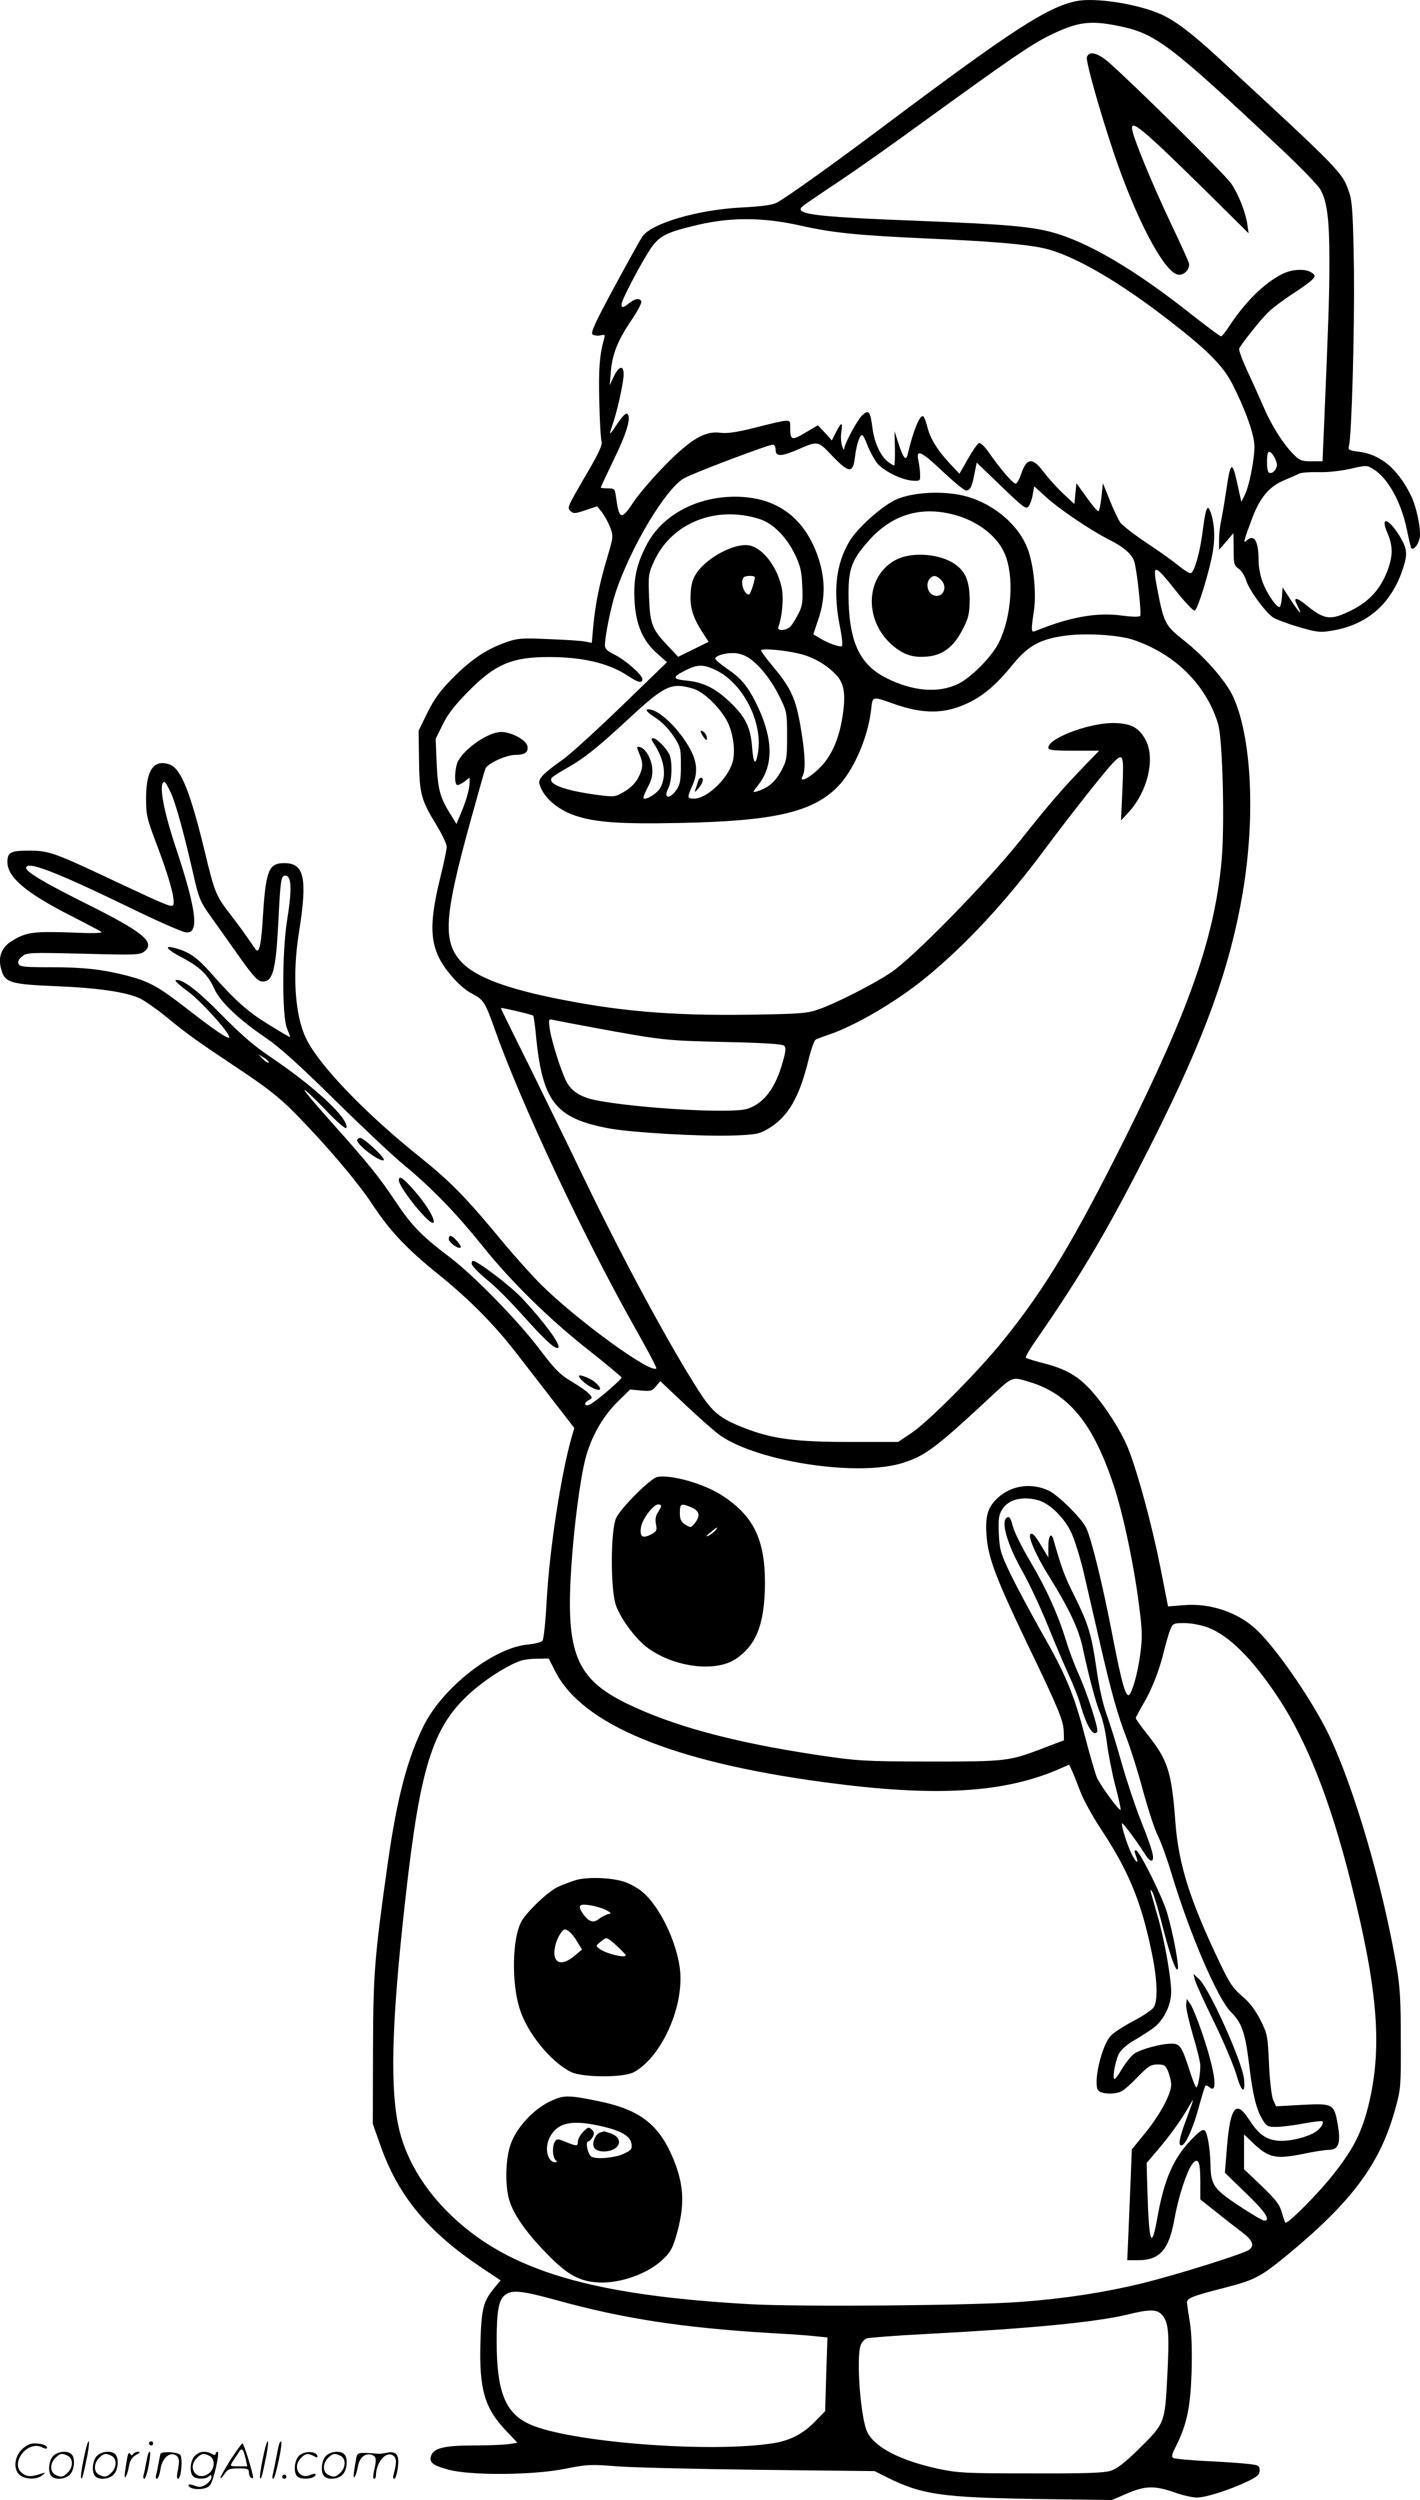 <svg version="1.0" xmlns="http://www.w3.org/2000/svg"
  viewBox="0 0 682.087 1200.777"
 preserveAspectRatio="xMidYMid meet">
<g transform="translate(-0.432,1200.567) scale(0.1,-0.1)"
fill="#000000" stroke="none">
<path d="M5173 12000 c-138 -29 -305 -137 -903 -585 -269 -202 -485 -356 -535
-383 -21 -11 -73 -18 -170 -23 -212 -11 -436 -77 -477 -142 -8 -12 -68 -120
-133 -240 -95 -176 -115 -221 -104 -228 8 -5 25 -7 38 -4 21 5 23 3 17 -17
-22 -76 -27 -148 -23 -302 2 -94 7 -180 11 -191 5 -14 -12 -52 -60 -135 -109
-187 -106 -182 -89 -199 13 -13 21 -13 71 4 l57 19 23 -29 c12 -16 30 -48 39
-72 16 -42 16 -45 -14 -146 -36 -119 -57 -221 -67 -330 l-7 -79 -31 6 c-17 4
-96 9 -176 12 -130 6 -151 4 -204 -15 -94 -33 -165 -80 -253 -168 -64 -64 -90
-100 -125 -169 l-43 -88 2 -140 c2 -163 10 -192 83 -312 28 -45 50 -92 50
-105 0 -14 -14 -81 -31 -149 -61 -248 -50 -348 50 -467 35 -42 73 -75 103 -90
53 -27 63 -41 106 -163 127 -361 431 -1007 677 -1443 59 -104 105 -191 102
-194 -27 -26 -379 230 -553 402 -44 44 -125 134 -180 200 -179 217 -252 292
-401 412 -263 210 -485 441 -548 570 -54 110 -67 306 -35 508 42 262 27 335
-70 335 -77 0 -90 -34 -105 -291 -7 -104 -17 -145 -32 -124 -5 6 -23 33 -42
60 -19 28 -56 77 -81 110 -67 86 -75 104 -120 292 -71 294 -116 407 -171 427
-75 26 -112 -25 -113 -159 0 -85 3 -98 51 -225 57 -151 86 -251 81 -285 -3
-22 -16 -16 -264 100 -314 148 -333 155 -432 155 -87 0 -102 -8 -102 -55 0
-74 93 -151 315 -263 66 -34 127 -66 135 -71 10 -8 -36 -9 -150 -4 -178 6
-213 1 -282 -43 -47 -30 -64 -76 -48 -133 17 -65 42 -73 265 -82 196 -8 330
-27 400 -58 22 -10 78 -49 125 -87 106 -87 144 -114 355 -255 128 -85 192
-135 260 -204 150 -151 309 -338 380 -447 83 -126 165 -212 315 -333 151 -122
271 -243 383 -389 51 -66 132 -171 181 -234 l89 -115 -12 -41 c-52 -182 -107
-539 -121 -792 -5 -97 -14 -182 -20 -189 -6 -7 -37 -15 -70 -18 -164 -15 -407
-204 -500 -389 -79 -159 -129 -348 -174 -668 -63 -446 -69 -524 -70 -895 l-1
-350 36 -102 c87 -247 229 -417 491 -592 l87 -58 -30 -36 c-54 -66 -62 -99
-67 -263 -6 -225 20 -315 123 -423 l55 -58 -46 -7 c-26 -3 -103 -6 -171 -6
-135 0 -186 -13 -198 -50 -10 -31 8 -46 83 -66 104 -29 407 -27 560 4 105 21
123 22 250 12 75 -6 385 -13 687 -17 l550 -6 60 -30 c167 -83 261 -97 720
-104 l360 -5 72 31 c88 38 134 39 228 6 39 -14 87 -25 108 -25 44 0 156 36
243 77 48 23 59 33 59 53 0 23 -5 26 -52 31 -29 4 -119 10 -201 14 -82 4 -155
11 -162 15 -9 5 -7 17 9 48 56 111 73 189 79 362 3 108 0 191 -8 240 -7 41
-13 84 -14 95 -1 23 22 32 194 76 136 36 162 50 300 164 303 252 435 432 506
690 27 96 28 109 27 335 0 193 -4 257 -22 360 -67 385 -199 838 -321 1098 -76
160 -249 414 -348 508 -88 85 -224 131 -351 120 l-76 -6 -37 188 c-39 197
-108 454 -154 569 -33 84 -114 210 -181 283 -62 68 -123 102 -226 128 -43 11
-81 23 -85 26 -3 4 14 34 38 69 235 339 360 552 574 977 249 496 369 828 430
1190 62 367 42 751 -48 943 -36 75 -137 190 -234 266 -91 72 -97 84 -128 244
-25 130 -18 129 92 -9 42 -53 81 -93 87 -91 15 5 74 198 88 289 11 70 6 138
-13 187 -14 38 -23 14 -37 -97 -13 -101 -39 -194 -57 -199 -6 -2 -31 13 -55
33 -24 20 -93 70 -154 110 -60 40 -118 85 -129 99 -10 15 -33 63 -51 108 l-33
82 -7 -68 c-4 -37 -11 -67 -15 -67 -5 0 -30 30 -57 68 l-48 67 -5 -50 -5 -50
-54 50 c-30 28 -71 74 -93 103 -54 73 -83 70 -110 -13 -7 -21 -18 -40 -24 -42
-11 -4 -71 65 -134 155 -17 24 -36 42 -43 40 -7 -3 -31 -37 -53 -76 l-41 -72
-45 48 c-60 64 -95 120 -109 176 -6 26 -15 49 -20 52 -16 10 -48 -69 -74 -180
-8 -38 -21 -24 -45 50 l-19 59 2 -82 c1 -46 -1 -83 -4 -83 -4 0 -18 9 -32 20
-34 27 -64 93 -72 161 -10 79 -18 89 -49 60 -24 -23 -85 -136 -87 -162 0 -8
-5 0 -10 16 -5 17 -7 47 -3 68 7 48 0 47 -26 -3 l-20 -40 -33 37 -34 36 -61
-36 c-66 -39 -72 -37 -72 29 0 39 8 40 -179 -7 -79 -20 -126 -26 -156 -22 -74
10 -142 -30 -265 -155 -58 -59 -125 -137 -150 -174 -61 -92 -71 -90 -86 15 -6
45 -7 47 -40 47 -19 0 -34 2 -34 4 0 2 29 64 65 139 63 129 84 206 60 216 -5
3 -24 -17 -41 -42 -43 -65 -47 -68 -29 -16 22 60 55 207 55 247 0 45 -22 41
-47 -10 l-20 -43 5 60 c6 86 32 153 97 249 31 46 54 89 50 95 -10 16 -29 13
-58 -9 -30 -24 -37 -25 -37 -5 0 19 91 193 138 264 43 64 76 81 230 117 160
37 314 36 492 -4 154 -35 277 -47 610 -62 300 -13 467 -27 555 -46 143 -31
369 -162 625 -363 167 -130 239 -204 282 -286 65 -127 108 -248 108 -304 0
-64 -26 -195 -48 -236 l-15 -30 -17 77 c-26 124 -35 121 -55 -19 -8 -54 -19
-119 -24 -143 -6 -25 -11 -67 -11 -95 l0 -50 35 40 34 40 1 -77 c0 -70 2 -79
23 -93 13 -8 29 -33 36 -54 13 -46 90 -152 129 -180 15 -10 71 -31 125 -47 90
-26 103 -27 162 -17 166 28 279 126 335 288 27 79 25 102 -12 165 -54 88 -96
99 -59 15 26 -60 27 -109 0 -180 -33 -87 -86 -147 -170 -189 -102 -51 -130
-49 -216 20 -52 43 -69 44 -48 4 28 -55 15 -45 -28 20 l-42 65 -3 -47 c-2 -27
-7 -48 -12 -48 -16 0 -61 67 -81 120 -10 27 -19 72 -19 99 0 100 -21 135 -59
99 -17 -16 -11 5 31 116 37 95 81 146 151 175 28 12 61 26 72 32 11 5 52 8 90
7 41 -2 104 5 152 15 82 19 83 19 116 -2 68 -42 131 -156 158 -284 10 -49 20
-92 23 -95 11 -10 34 19 40 51 7 41 -16 153 -45 208 -62 124 -144 192 -247
205 -48 6 -53 9 -48 28 13 50 27 547 24 841 -4 262 -8 329 -21 370 -34 103
-26 95 -631 654 -127 117 -206 177 -275 208 -112 50 -318 82 -408 63z m204
-119 c180 -37 243 -85 788 -597 88 -83 170 -168 182 -189 32 -58 43 -142 43
-341 0 -162 -4 -286 -26 -801 l-7 -163 -53 0 c-47 0 -57 4 -86 33 -50 50 -108
142 -146 232 -19 44 -54 122 -78 173 -24 52 -41 99 -37 105 18 31 102 136 136
170 21 21 75 62 120 91 45 29 89 61 97 71 13 15 12 19 -5 31 -24 18 -83 18
-127 0 -85 -36 -183 -128 -263 -248 -21 -32 -41 -58 -45 -58 -5 0 -68 47 -142
105 -268 213 -496 347 -666 394 -106 29 -221 39 -647 56 -446 17 -565 29 -565
56 0 10 6 14 197 142 68 45 238 165 378 267 443 321 528 379 620 425 135 66
193 74 332 46z m-1203 -2021 c10 -25 29 -59 42 -77 28 -37 119 -83 172 -86 35
-2 37 -1 36 28 0 17 -4 47 -8 68 -13 58 11 48 118 -53 52 -49 102 -90 110 -90
20 0 29 16 41 80 l11 54 118 -114 c108 -104 120 -112 131 -96 8 10 17 36 20
57 l7 39 54 -49 c66 -61 214 -160 303 -206 75 -37 116 -74 125 -111 14 -56 34
-249 27 -257 -5 -5 -44 -4 -87 2 -119 17 -253 -7 -416 -74 -21 -9 -22 0 -7
100 12 84 -2 222 -31 296 -41 110 -157 210 -285 248 -101 30 -248 26 -338 -9
-68 -27 -193 -137 -234 -207 -64 -109 -78 -239 -44 -408 10 -49 14 -91 9 -93
-12 -5 -68 15 -105 38 l-32 19 24 72 c34 99 34 194 0 296 -65 193 -201 293
-400 293 -184 0 -349 -88 -423 -228 -49 -93 -65 -162 -60 -266 5 -117 39 -198
109 -259 l47 -42 -217 -210 c-119 -115 -245 -230 -280 -255 -99 -70 -124 -96
-115 -122 19 -62 83 -118 166 -148 99 -34 215 -43 508 -37 450 9 635 51 756
172 78 78 148 238 163 375 7 63 4 62 106 26 146 -52 249 -50 361 4 75 36 136
89 214 185 71 87 127 119 240 136 101 16 269 6 343 -20 198 -69 344 -214 402
-401 22 -70 33 -488 17 -660 -34 -365 -152 -705 -463 -1330 -244 -488 -383
-721 -582 -968 -123 -153 -361 -393 -446 -450 l-63 -42 -235 0 c-258 0 -371
15 -503 67 -116 45 -153 75 -218 176 -142 221 -359 623 -547 1012 -71 148
-192 395 -267 548 -76 152 -138 279 -138 281 0 4 151 -31 156 -37 2 -2 9 -50
14 -108 32 -307 94 -385 350 -433 105 -20 448 -40 601 -34 103 4 120 7 161 31
98 57 153 152 198 341 11 44 25 83 32 88 7 4 36 15 63 24 125 42 322 157 460
269 192 156 388 366 573 615 129 173 283 368 329 418 53 55 56 49 49 -120 l-7
-153 37 40 c91 99 128 256 82 345 -33 63 -73 83 -162 83 -118 -2 -306 -74
-306 -118 0 -12 22 -15 122 -15 l122 0 -65 -67 c-111 -115 -171 -184 -314
-364 -164 -205 -522 -571 -625 -637 -88 -58 -261 -145 -340 -173 -60 -21 -85
-23 -340 -27 -379 -5 -633 17 -954 84 -232 49 -365 103 -428 172 -88 98 -80
218 47 677 35 127 67 239 71 249 9 24 100 66 144 66 46 0 62 12 58 41 -4 29
-76 69 -126 69 -61 0 -174 -77 -208 -141 -15 -31 -19 -105 -5 -113 5 -3 20 4
35 15 l26 20 0 -23 c0 -31 -17 -92 -43 -151 l-20 -49 -24 39 c-55 87 -65 123
-71 249 l-5 121 34 69 c25 51 58 93 124 160 128 130 209 164 386 164 163 0
289 -30 379 -90 49 -33 70 -38 70 -16 0 20 -83 93 -135 118 -33 16 -45 28 -45
44 0 44 30 191 53 259 75 220 241 496 328 544 44 25 404 161 425 161 8 0 14
-10 14 -25 0 -33 26 -33 105 1 100 43 97 44 168 -31 80 -83 99 -84 108 -5 8
65 26 117 38 104 4 -5 16 -29 25 -54z m1963 -79 c6 -25 -21 -56 -38 -45 -11 6
-12 88 -2 98 9 9 32 -21 40 -53z m-1552 -247 c113 -29 209 -102 245 -187 47
-107 34 -302 -27 -426 -32 -67 -133 -169 -196 -200 -95 -46 -218 -36 -345 28
-131 66 -181 177 -182 402 0 122 16 166 94 254 111 128 251 171 411 129z
m-933 -21 c65 -20 131 -87 171 -171 27 -56 32 -82 35 -153 3 -73 1 -93 -18
-130 -12 -24 -29 -52 -38 -61 -19 -22 -67 -25 -59 -4 18 47 26 136 17 184 -19
101 -90 195 -156 208 -68 13 -198 -54 -252 -130 -19 -27 -27 -53 -30 -95 -5
-69 9 -117 53 -187 l33 -51 -73 -36 -73 -36 -50 53 c-76 80 -85 104 -90 233
-4 108 -3 114 26 177 85 181 296 265 504 199z m-22 -280 c0 -20 -22 -83 -28
-83 -25 0 -44 64 -25 83 9 9 53 9 53 0z m218 -368 c64 -16 126 -52 171 -99 41
-42 49 -95 32 -203 -15 -98 -47 -175 -94 -229 -51 -58 -120 -97 -97 -55 15 30
12 106 -10 235 -23 136 -46 186 -130 287 -33 39 -60 76 -60 81 0 11 117 1 188
-17z m-252 -16 c52 -32 111 -105 152 -188 36 -73 37 -77 37 -190 0 -110 -2
-119 -30 -171 -29 -52 -62 -79 -114 -95 -23 -7 -23 -6 6 31 76 97 71 228 -12
395 -43 84 -71 117 -140 164 -30 21 -55 42 -55 47 0 13 41 27 84 27 23 1 52
-8 72 -20z m-149 -64 c127 -64 220 -246 199 -390 -11 -70 -23 -61 -29 21 -7
96 -32 147 -107 218 -70 67 -130 96 -211 103 -67 7 -67 17 4 52 55 27 82 26
144 -4z m-113 -87 c52 -15 133 -95 166 -162 25 -53 36 -126 26 -179 -15 -81
-122 -187 -188 -187 -34 0 -34 4 -7 65 28 63 22 118 -22 191 -59 98 -153 181
-196 172 -10 -2 4 -16 36 -37 32 -20 67 -55 89 -89 35 -53 37 -59 37 -142 0
-66 -4 -92 -18 -113 -33 -51 -69 -50 -43 2 19 35 21 132 5 164 -17 33 -61 77
-77 77 -11 0 -11 -5 4 -27 50 -77 61 -151 31 -210 -14 -27 -71 -63 -82 -51 -2
2 7 26 21 53 20 38 24 60 21 94 -5 46 -34 94 -60 99 -15 3 -15 0 -2 -32 20
-47 19 -69 -5 -116 -13 -25 -37 -49 -66 -66 -46 -27 -47 -27 -133 -16 -155 21
-235 51 -217 81 4 6 37 27 74 48 80 45 142 94 287 228 184 171 213 184 319
153z m-2509 -500 c25 -55 64 -199 110 -400 23 -103 32 -124 75 -185 27 -37 88
-124 137 -193 69 -98 94 -126 114 -128 53 -6 68 49 80 278 10 206 13 230 33
230 31 0 34 -62 9 -217 -24 -154 -24 -462 0 -517 9 -22 16 -40 15 -41 -2 -2
-47 25 -102 59 -103 63 -163 117 -280 250 -67 75 -106 102 -178 120 -49 12
-30 -11 42 -48 85 -45 125 -84 154 -150 28 -62 118 -148 250 -237 64 -44 161
-131 331 -299 132 -130 281 -270 330 -310 129 -106 254 -235 374 -385 139
-174 322 -354 514 -505 86 -68 157 -127 157 -131 0 -8 -104 -99 -142 -123 -16
-11 -28 -13 -32 -7 -4 5 3 15 15 21 20 11 20 12 2 32 -10 11 -47 37 -83 58
-55 33 -79 56 -155 157 -105 138 -316 354 -430 440 -132 100 -181 149 -256
261 -86 129 -136 190 -312 387 -74 83 -133 152 -130 155 3 3 48 -40 101 -95
54 -57 97 -94 100 -87 14 44 -150 197 -373 347 -70 47 -138 106 -225 195 -115
118 -193 177 -222 168 -6 -2 21 -27 60 -55 64 -47 209 -209 197 -221 -7 -7
-73 38 -199 136 -140 109 -185 134 -293 162 -119 30 -204 40 -366 40 -128 0
-148 2 -154 17 -4 10 2 23 18 35 22 19 36 19 294 13 256 -7 271 -6 293 11 54
44 -6 93 -279 229 -206 103 -289 153 -289 172 0 36 135 -15 490 -187 135 -66
258 -120 275 -122 24 -2 31 2 39 25 14 40 -13 164 -79 363 -68 201 -91 334
-60 334 3 0 17 -24 30 -52z m2025 -1127 c337 -62 347 -63 632 -70 194 -4 281
-10 289 -18 9 -9 8 -26 -6 -75 -35 -128 -91 -202 -171 -228 -71 -24 -526 2
-726 41 -70 14 -112 39 -138 81 -25 41 -75 196 -85 262 -6 47 -6 48 17 43 13
-3 97 -19 188 -36z m-1555 -169 c-3 -3 -16 5 -28 17 l-22 23 28 -17 c15 -10
25 -20 22 -23z m3655 -1534 c188 -57 304 -198 402 -491 47 -140 100 -391 124
-585 15 -114 16 -152 6 -227 -11 -87 -36 -180 -53 -199 -16 -17 -37 56 -79
274 -49 256 -104 479 -129 529 -25 48 -133 155 -179 177 -82 39 -177 26 -242
-32 -51 -46 -64 -88 -57 -183 7 -106 47 -210 196 -521 150 -311 174 -369 175
-423 l1 -40 -100 -38 c-165 -63 -176 -64 -545 -64 -326 1 -341 2 -550 33 -400
61 -683 138 -906 246 -242 119 -292 242 -266 648 13 199 42 423 68 526 26 102
80 199 151 271 l64 63 52 -5 c47 -4 54 -2 72 20 l21 25 123 -116 c68 -64 142
-129 165 -145 184 -127 661 -199 876 -132 108 34 159 72 418 313 113 105 105
102 192 76z m41 -568 c55 -15 124 -82 158 -153 17 -35 46 -128 65 -212 19 -82
53 -231 76 -330 53 -230 83 -337 126 -448 19 -49 55 -163 79 -253 25 -91 56
-186 70 -213 14 -27 44 -109 66 -182 88 -292 222 -604 287 -668 52 -52 68 -99
87 -256 17 -144 35 -214 65 -262 17 -29 25 -33 62 -33 24 0 83 7 131 16 48 9
90 14 93 11 11 -11 -16 -45 -49 -60 -52 -25 -128 -39 -174 -32 -53 8 -86 34
-130 102 -61 95 -89 60 -105 -132 l-10 -125 101 -98 c93 -89 121 -132 88 -132
-8 0 -62 32 -121 71 -120 79 -135 101 -137 191 -1 77 -14 157 -27 170 -9 9
-25 -1 -66 -44 -85 -88 -129 -189 -161 -366 -29 -166 -41 -138 -49 114 l-4
141 47 55 c64 75 117 148 153 211 32 56 31 53 -13 -66 -31 -84 -37 -121 -17
-115 20 7 56 89 82 188 14 51 28 95 30 98 3 3 12 -1 21 -8 41 -34 26 77 -35
257 -21 62 -46 125 -56 140 l-19 28 -3 -27 c-2 -15 13 -80 32 -146 20 -65 36
-132 36 -148 0 -43 -12 -104 -19 -104 -4 0 -17 33 -30 73 -40 125 -48 137 -90
137 -51 0 -148 -27 -180 -49 -14 -11 -39 -42 -56 -70 -16 -28 -33 -51 -37 -51
-12 0 2 79 19 118 10 20 35 44 70 65 30 17 72 44 93 59 52 36 90 111 90 177 0
69 -34 259 -66 366 -14 50 -28 99 -31 110 -4 18 -3 18 7 3 6 -10 24 -70 41
-135 42 -165 70 -246 80 -236 9 9 -21 171 -51 273 -23 77 -130 292 -148 298
-9 3 -10 -3 -2 -24 16 -42 4 -40 -18 3 -22 43 -54 144 -48 151 5 4 73 -89 111
-149 11 -18 25 -32 30 -30 18 4 7 48 -49 188 -30 76 -73 206 -96 288 -23 83
-55 184 -70 226 -17 46 -37 133 -49 221 -24 166 -39 214 -108 353 -43 85 -60
130 -99 268 -11 35 -24 15 -24 -35 l0 -53 -29 48 c-32 55 -48 73 -57 64 -13
-12 28 -105 92 -207 94 -151 141 -251 159 -339 32 -148 64 -267 84 -314 11
-26 26 -89 32 -140 6 -51 24 -143 40 -206 17 -62 28 -115 26 -118 -7 -6 -98
118 -114 156 -8 19 -34 109 -58 200 -52 200 -92 296 -213 507 -50 89 -115 210
-144 270 -48 100 -52 116 -56 194 -3 72 0 90 17 117 29 47 98 64 172 43z m815
-611 c101 -38 213 -149 336 -334 139 -209 253 -498 351 -890 132 -523 153
-803 82 -1082 -33 -127 -73 -204 -171 -327 -72 -90 -207 -226 -224 -226 -3 0
-11 21 -18 48 -11 39 -27 60 -97 128 l-85 81 0 84 0 83 43 -41 c74 -71 109
-79 238 -53 52 11 109 20 127 20 46 0 58 33 42 122 -17 99 -23 102 -173 94
l-123 -7 -13 28 c-8 16 -17 88 -21 173 -6 140 -8 147 -42 215 -25 48 -52 84
-87 113 -43 36 -61 63 -105 155 -146 305 -201 478 -216 684 -18 239 -36 295
-134 418 -31 39 -56 74 -56 79 0 4 16 34 35 66 41 68 80 167 101 258 9 36 22
81 29 99 13 32 16 33 69 33 32 0 79 -9 112 -21z m-3135 -210 c129 -256 562
-435 1290 -533 540 -73 872 -53 1142 68 l37 16 15 -32 c8 -18 26 -64 41 -103
15 -38 58 -116 97 -175 131 -198 192 -345 241 -580 30 -138 34 -245 11 -277
-9 -12 -52 -41 -96 -64 -44 -23 -93 -54 -108 -70 -45 -45 -88 -231 -61 -264
15 -18 82 -20 113 -3 12 6 47 37 78 70 49 50 62 58 93 58 33 0 39 -4 52 -35 7
-19 14 -47 14 -62 0 -45 -53 -143 -123 -230 l-66 -81 -5 -129 c-3 -70 -8 -190
-11 -265 l-6 -138 53 0 c103 0 147 50 173 194 18 104 59 231 85 266 29 38 40
16 40 -79 l0 -89 68 -54 c37 -30 93 -74 125 -98 57 -42 69 -67 43 -89 -23 -19
-339 -118 -511 -161 -180 -44 -370 -74 -585 -90 -225 -18 -1071 -25 -1310 -11
-754 43 -1149 160 -1425 423 -125 118 -213 260 -250 403 -49 192 -42 508 26
1115 74 665 135 849 341 1019 72 59 164 115 217 131 14 5 50 9 78 9 l53 1 31
-61z m-1 -3019 c328 -91 609 -134 1035 -160 94 -5 193 -12 222 -16 l52 -5 -6
-177 -5 -177 -47 -48 c-57 -60 -120 -93 -202 -106 -301 -48 -975 4 -1168 90
-119 52 -161 156 -161 399 0 149 10 202 43 225 33 23 80 18 237 -25z m2919
-76 c29 -37 33 -88 22 -298 -12 -222 -10 -219 -147 -353 -61 -59 -96 -86 -126
-95 -32 -10 -133 -13 -383 -12 -314 0 -348 2 -444 22 -183 40 -305 103 -341
177 -32 67 -54 358 -31 418 5 13 18 27 27 31 10 4 142 14 294 22 501 26 812
57 961 93 109 27 143 26 168 -5z M5225 11731 c-6 -19 64 -267 133 -471 105
-308 235 -555 302 -573 30 -8 63 27 55 56 -4 12 -44 101 -90 197 -81 172 -167
378 -180 433 -18 70 34 28 349 -282 l208 -206 -6 42 c-9 60 -41 142 -77 196
-28 43 -480 489 -592 586 -52 44 -92 53 -102 22z M4312 9319 c-149 -74 -162
-288 -24 -410 54 -47 99 -63 168 -57 76 6 129 46 172 130 29 56 33 74 34 141
0 90 -20 139 -72 174 -71 49 -203 59 -278 22z m210 -96 c40 -36 10 -96 -37
-75 -27 13 -35 58 -13 80 16 16 28 15 50 -5z M3370 8493 c0 -5 7 -18 15 -29
12 -16 14 -16 15 -3 0 9 -7 22 -15 29 -8 7 -15 8 -15 3z M3357 8253 c-2 -10
-8 -27 -12 -38 -6 -17 -4 -17 14 4 22 24 28 51 12 51 -5 0 -11 -8 -14 -17z
M1720 6529 c0 -24 114 -109 128 -95 8 9 -95 106 -113 106 -8 0 -15 -5 -15 -11z
M1920 6337 c0 -35 150 -220 166 -204 12 12 -34 90 -94 157 -53 60 -72 72 -72
47z M2160 6055 c0 -17 47 -51 57 -41 7 7 -36 56 -49 56 -4 0 -8 -7 -8 -15z
M2270 5936 c0 -8 26 -36 57 -63 69 -57 110 -98 222 -222 83 -91 126 -129 137
-118 13 13 -64 119 -171 234 -54 59 -217 183 -239 183 -4 0 -6 -6 -6 -14z
M2796 5379 c20 -22 66 -49 84 -49 21 0 -9 37 -44 54 -48 22 -63 21 -40 -5z
M3162 4912 c-31 -5 -174 -147 -198 -197 -27 -57 -28 -344 -1 -420 21 -60 87
-151 142 -196 124 -99 333 -129 434 -61 93 63 132 154 139 322 8 237 -45 358
-202 461 -86 57 -244 103 -314 91z m18 -140 c0 -4 -7 -17 -15 -30 -11 -15 -14
-33 -10 -56 6 -31 4 -36 -25 -51 -41 -21 -55 -9 -46 39 8 39 59 106 82 106 8
0 14 -3 14 -8z m145 -6 c40 -17 45 -41 16 -77 -18 -22 -19 -22 -45 -6 -21 14
-26 25 -26 57 0 44 5 47 55 26z m115 -112 c-8 -8 -23 -20 -34 -25 -13 -6 -10
0 9 15 34 29 43 33 25 10z M4837 4713 c-24 -24 10 -133 77 -252 32 -56 89
-177 126 -269 37 -92 84 -201 103 -242 19 -41 43 -102 52 -135 30 -103 62
-154 80 -126 7 13 -50 190 -91 279 -18 40 -45 111 -59 158 -38 124 -94 249
-173 382 -38 64 -75 138 -82 165 -12 46 -19 54 -33 40z M5744 2496 c4 -16 45
-106 91 -200 46 -94 93 -206 106 -248 26 -92 46 -106 39 -29 -7 81 -166 435
-216 481 l-27 25 7 -29z M2775 2977 c-27 -8 -70 -24 -95 -36 -51 -27 -150
-122 -173 -168 -42 -81 -46 -290 -7 -414 36 -117 149 -256 247 -305 55 -27
252 -28 302 -1 121 66 225 276 224 452 0 137 -93 343 -188 418 -19 15 -54 35
-78 43 -58 21 -172 26 -232 11z m140 -145 c26 -14 28 -17 10 -20 -11 -3 -31
-13 -44 -23 -26 -21 -49 -14 -75 23 -29 41 -21 51 31 43 26 -4 61 -14 78 -23z
m-175 -105 c9 -7 26 -28 38 -49 l22 -36 -37 -31 c-45 -37 -80 -40 -92 -9 -10
27 1 79 23 113 18 28 24 30 46 12z m229 -69 c22 -21 41 -40 41 -43 0 -16 -95
7 -125 30 -20 14 -20 15 5 35 30 24 27 24 79 -22z M2645 1912 c-77 -37 -156
-121 -186 -200 -28 -74 -31 -213 -4 -287 24 -68 90 -158 185 -253 86 -87 138
-117 215 -127 103 -14 246 31 325 101 42 38 53 57 70 112 45 152 42 249 -12
380 -69 165 -160 235 -359 276 -148 30 -168 30 -234 -2z m259 -121 c90 -22
130 -47 134 -85 3 -23 -3 -29 -40 -46 -43 -19 -132 -27 -154 -12 -16 10 -29
72 -15 72 6 0 15 10 22 21 9 17 8 25 -4 36 -14 14 -18 13 -41 -10 -14 -14 -26
-36 -26 -48 0 -23 -5 -23 -68 3 -28 11 -34 11 -42 -2 -14 -21 -12 -74 2 -88 8
-8 9 -12 1 -12 -39 0 -55 68 -28 120 38 73 108 87 259 51z M2887 1763 c-21 -5
-39 -46 -31 -68 8 -19 38 -28 74 -20 59 13 65 64 8 84 -17 6 -31 10 -32 10 -1
-1 -9 -3 -19 -6z M406 194 c-10 -47 -15 -88 -12 -91 5 -6 9 7 30 110 7 37 10
67 6 67 -4 0 -15 -39 -24 -86z M720 270 c0 -5 5 -10 10 -10 6 0 10 5 10 10 0
6 -4 10 -10 10 -5 0 -10 -4 -10 -10z M1266 194 c-10 -47 -15 -88 -12 -91 5 -6
9 7 30 110 7 37 10 67 6 67 -4 0 -15 -39 -24 -86z M1346 269 c-3 -8 -10 -41
-16 -74 -6 -33 -14 -68 -16 -77 -3 -10 -1 -18 3 -18 10 0 46 171 38 178 -2 3
-7 -1 -9 -9z M109 241 c-38 -38 -41 -101 -7 -125 29 -20 79 -20 104 0 18 14
18 15 1 10 -53 -17 -69 -17 -92 -2 -69 45 21 166 94 126 12 -6 21 -7 21 -1 0
12 -25 21 -62 21 -19 0 -39 -10 -59 -29z M1110 189 c-28 -45 -49 -83 -47 -85
2 -3 12 7 21 21 14 21 24 25 66 25 43 0 50 -3 50 -19 0 -11 5 -23 10 -26 6 -3
10 -3 10 1 0 20 -44 164 -51 164 -4 0 -30 -37 -59 -81z m75 4 l7 -33 -42 0
c-42 0 -42 0 -28 23 8 12 21 32 29 44 15 25 22 18 34 -34z M260 210 c-22 -22
-27 -79 -8 -98 19 -19 66 -14 88 8 22 22 27 79 8 98 -19 19 -66 14 -88 -8z
m71 0 c25 -14 25 -54 -1 -80 -23 -23 -33 -24 -61 -10 -25 14 -25 54 1 80 23
23 33 24 61 10z M470 210 c-22 -22 -27 -79 -8 -98 19 -19 66 -14 88 8 22 22
27 79 8 98 -19 19 -66 14 -88 -8z m71 0 c25 -14 25 -54 -1 -80 -23 -23 -33
-24 -61 -10 -25 14 -25 54 1 80 23 23 33 24 61 10z M616 204 c-3 -16 -8 -47
-11 -69 -8 -51 10 -26 19 27 5 27 15 42 34 53 18 10 22 14 10 15 -9 0 -20 -5
-24 -11 -5 -8 -9 -8 -14 1 -5 8 -10 3 -14 -16z M717 223 c-2 -4 -7 -26 -11
-48 -4 -22 -9 -48 -12 -57 -3 -10 -1 -18 4 -18 4 0 14 28 20 62 11 58 10 81
-1 61z M775 220 c-1 -3 -5 -23 -9 -45 -4 -22 -9 -48 -12 -57 -3 -10 -1 -18 4
-18 5 0 13 20 17 45 7 53 44 87 74 68 17 -11 19 -28 8 -80 -4 -18 -3 -33 2
-33 16 0 24 99 11 115 -12 14 -87 18 -95 5z M940 210 c-22 -22 -27 -79 -8 -98
15 -15 61 -15 76 0 9 9 12 8 12 -5 0 -9 -12 -24 -26 -34 -21 -13 -32 -15 -55
-6 -16 6 -29 8 -29 3 0 -24 81 -27 102 -2 18 19 50 162 37 162 -5 0 -9 -5 -9
-10 0 -7 -6 -7 -19 0 -30 16 -59 12 -81 -10z m71 0 c29 -16 25 -65 -6 -86 -56
-37 -103 28 -55 76 23 23 33 24 61 10z M1441 211 c-23 -23 -28 -80 -9 -99 19
-19 88 -13 88 9 0 5 -11 4 -24 -2 -54 -25 -89 38 -46 81 23 23 33 24 62 9 16
-9 19 -8 16 3 -8 22 -64 22 -87 -1z M1570 210 c-22 -22 -27 -79 -8 -98 19 -19
66 -14 88 8 22 22 27 79 8 98 -19 19 -66 14 -88 -8z m71 0 c25 -14 25 -54 -1
-80 -23 -23 -33 -24 -61 -10 -25 14 -25 54 1 80 23 23 33 24 61 10z M1716 201
c-3 -14 -8 -44 -11 -66 -8 -51 10 -26 19 27 8 41 35 63 66 53 22 -7 24 -21 11
-77 -5 -22 -5 -38 0 -38 5 0 9 6 9 13 0 68 51 125 85 97 15 -13 15 -35 -1 -92
-3 -10 -1 -18 4 -18 6 0 13 23 17 50 9 63 -5 84 -49 76 -17 -4 -35 -6 -41 -6
-101 8 -104 7 -109 -19z M1360 110 c0 -5 5 -10 10 -10 6 0 10 5 10 10 0 6 -4
10 -10 10 -5 0 -10 -4 -10 -10z"/>
</g>
</svg>

